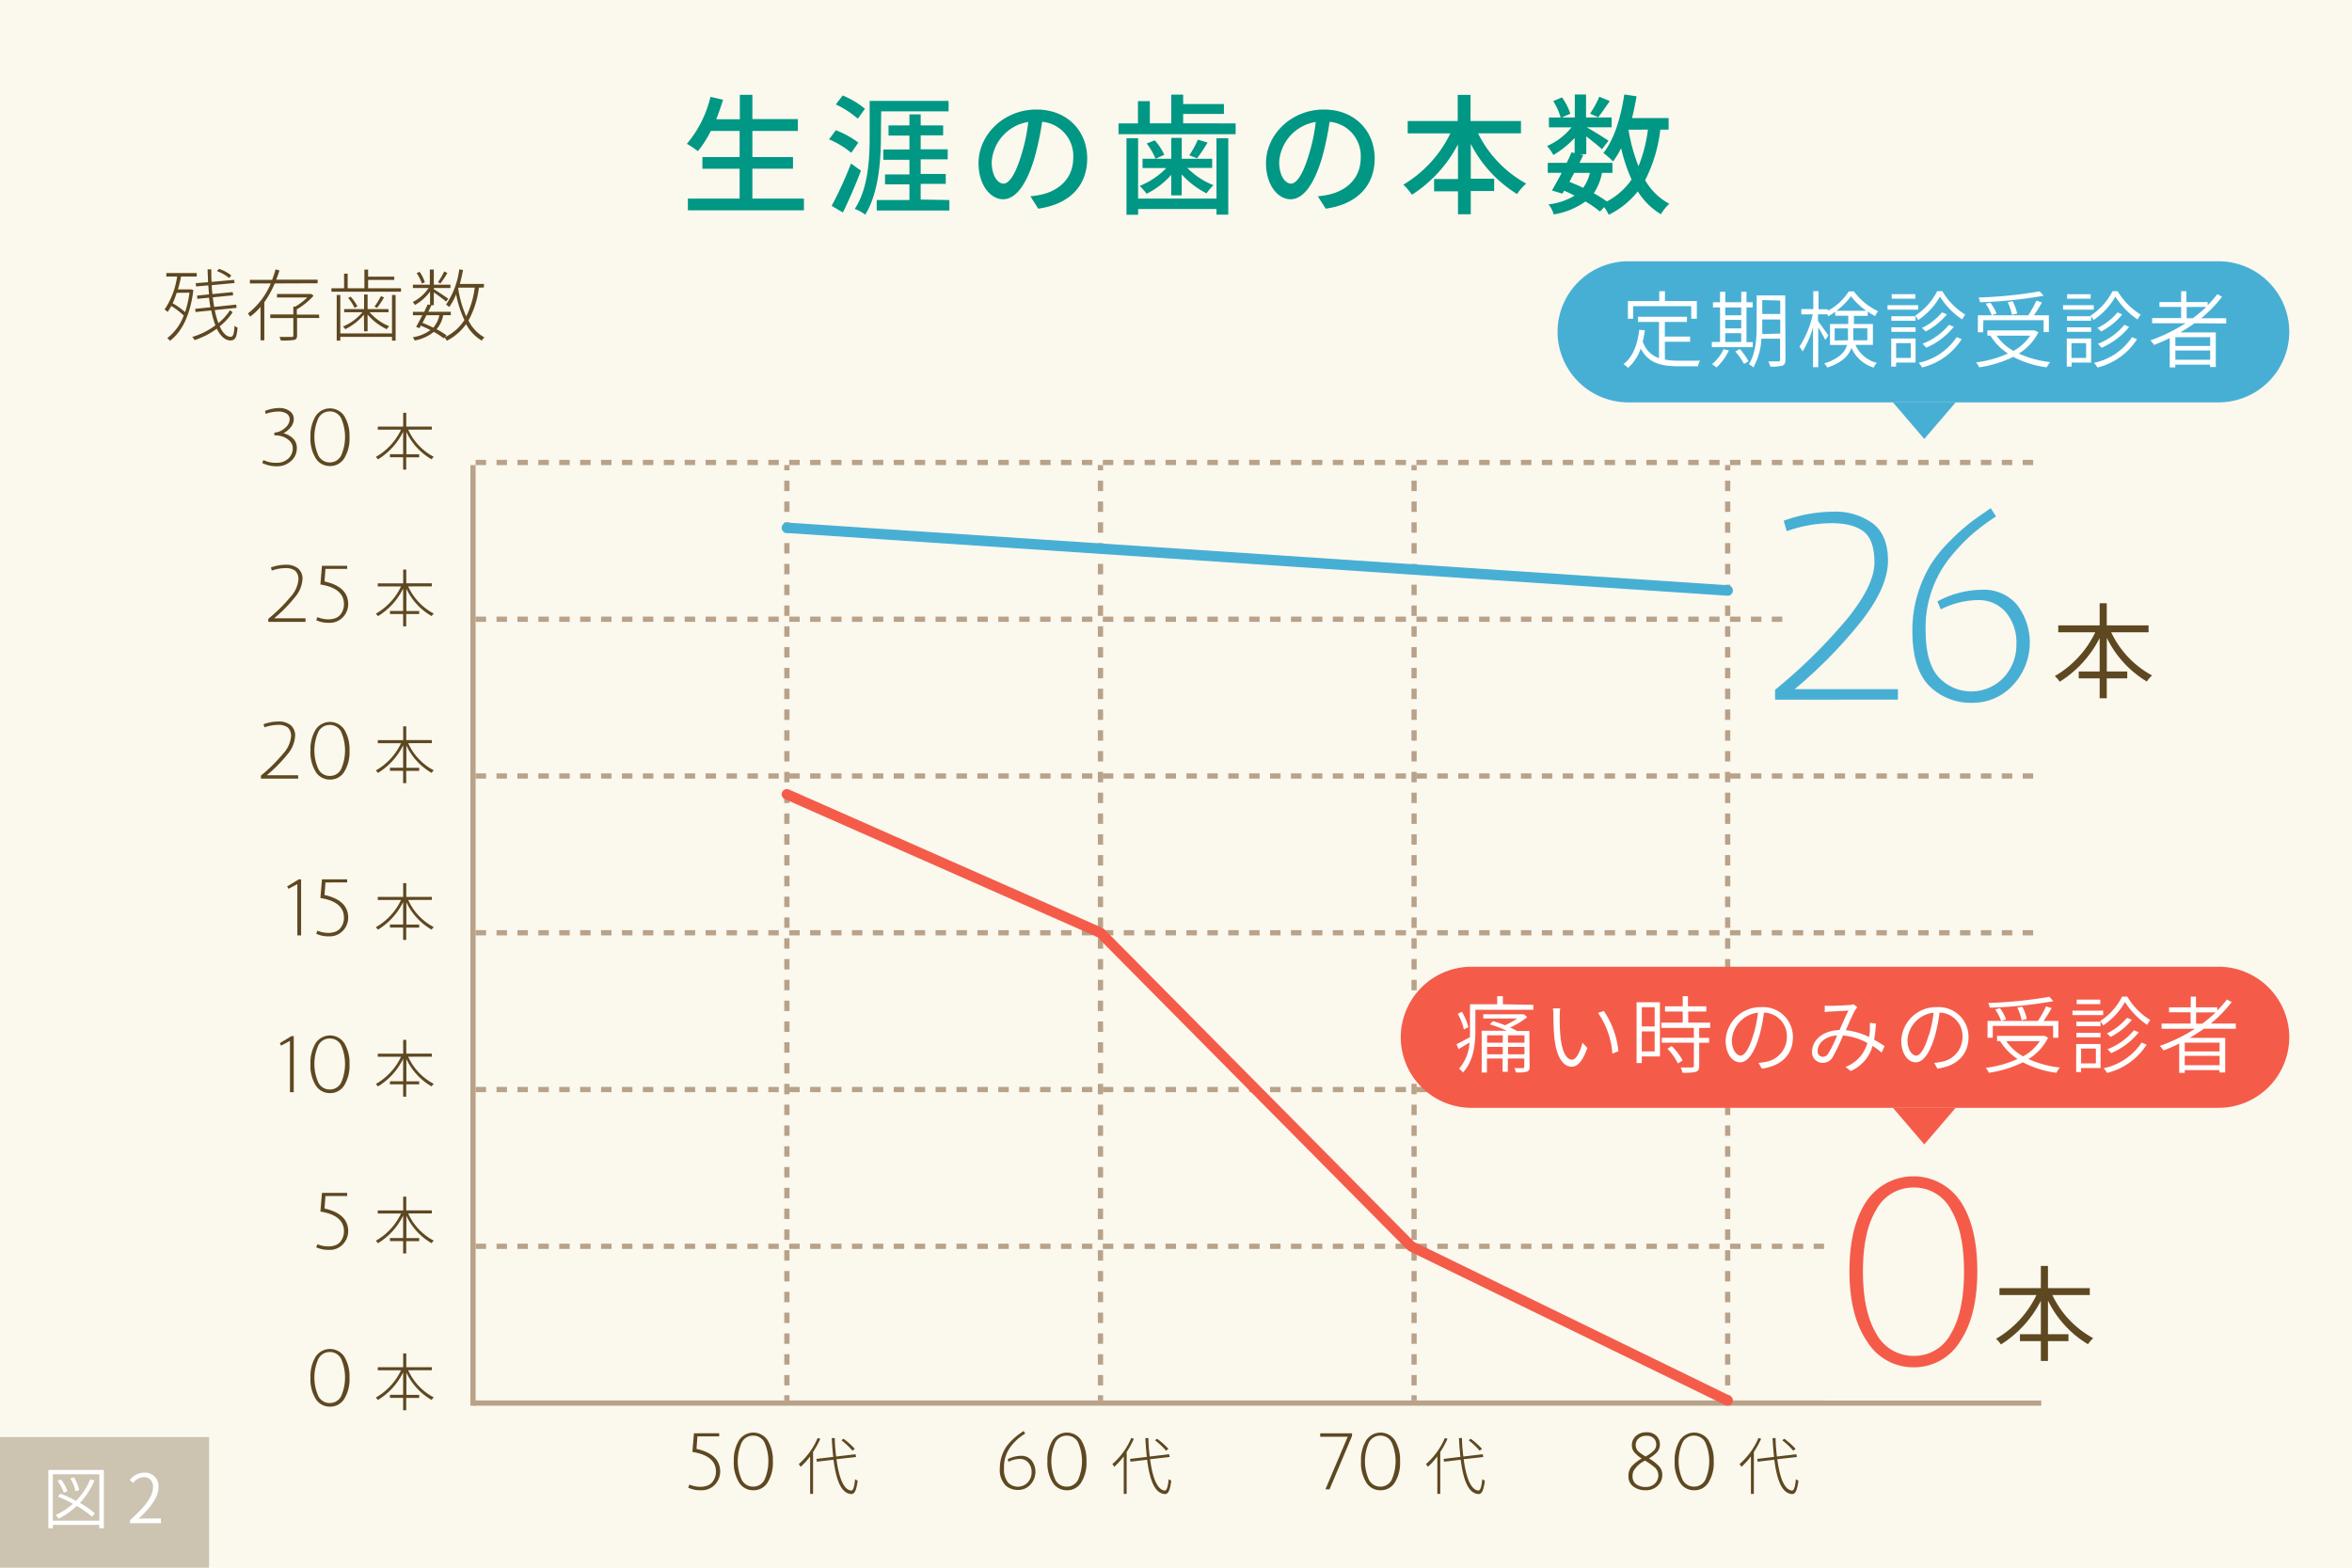 <svg xmlns="http://www.w3.org/2000/svg" viewBox="0 0 450 300"><defs><style>.cls-1{fill:#fbf8ee;}.cls-2{fill:#009784;}.cls-16,.cls-3{fill:#5e4821;}.cls-14,.cls-4{fill:#48afd4;}.cls-5{fill:#fff;}.cls-6{opacity:0.5;}.cls-10,.cls-11,.cls-12,.cls-7,.cls-9{fill:none;}.cls-10,.cls-7,.cls-9{stroke:#754c24;stroke-miterlimit:10;}.cls-7{stroke-dasharray:2;}.cls-8{fill:#754c24;}.cls-10{stroke-dasharray:1.99 1.99;}.cls-11{stroke:#48afd4;}.cls-11,.cls-12{stroke-linecap:round;stroke-linejoin:round;stroke-width:2px;}.cls-12{stroke:#f45c49;}.cls-12,.cls-14,.cls-15{fill-rule:evenodd;}.cls-13,.cls-15{fill:#f45c49;}.cls-16{opacity:0.3;}</style></defs><title>img3</title><g id="レイヤー_2" data-name="レイヤー 2"><g id="contents"><rect class="cls-1" width="450" height="300"/><path class="cls-2" d="M153.81,38v2.25h-22.2V38h9.9V32.29h-7.12V30.06h7.12v-5H136a21.62,21.62,0,0,1-2.47,3.87,14.9,14.9,0,0,0-2.12-1.4,21.57,21.57,0,0,0,4.52-9l2.4.55c-.37,1.27-.83,2.55-1.3,3.75h4.52V18.14h2.4v4.65h8.7v2.27h-8.7v5h7.77v2.22h-7.77V38Z"/><path class="cls-2" d="M162.87,29.24a16.88,16.88,0,0,0-4.25-2.57l1.3-1.75a17.42,17.42,0,0,1,4.3,2.37Zm1.85,3.42c-1,2.67-2.3,5.65-3.45,8l-2.15-1.27a70.59,70.59,0,0,0,3.7-8.1Zm-.6-9.95a18,18,0,0,0-4.2-2.72l1.3-1.72a16.27,16.27,0,0,1,4.27,2.55Zm4.42,3.42c0,4.32-.37,10.72-3,14.95a7.34,7.34,0,0,0-2-1.1c2.63-4,2.85-9.77,2.85-13.85V19.31h15.1v2h-12.9Zm13.1,12.15v2h-13.9v-2H174v-3h-4.67v-1.9H174v-2.8h-5V28.61h5V25.94h-4V24h4V21.89h2.15V24h4.3v1.9h-4.3v2.67h5.17v1.92h-5.17v2.8h4.8v1.9h-4.8v3Z"/><path class="cls-2" d="M197.14,37.56a14,14,0,0,0,2.2-.35c3.17-.72,6-3,6-7a6.55,6.55,0,0,0-5.95-6.9,56.63,56.63,0,0,1-1.47,6.95c-1.5,5-3.55,7.87-6,7.87s-4.7-2.77-4.7-6.9c0-5.5,4.87-10.27,11.07-10.27,5.95,0,9.72,4.15,9.72,9.35s-3.32,8.77-9.37,9.62Zm-1.75-7.85a34.29,34.29,0,0,0,1.35-6.37,8.3,8.3,0,0,0-7,7.65c0,2.85,1.28,4.15,2.27,4.15S194.24,33.54,195.39,29.71Z"/><path class="cls-2" d="M236.41,23.61v2.07H214V23.61h3.72V19.36H220v4.25h4.1v-5.5h2.27v1.8h7.8v1.9h-7.8v1.8Zm-3.67,2.85H235V41.08h-2.25V40h-15v1.1h-2.22V26.46h2.22V38h15Zm-8.65,7a15.33,15.33,0,0,1-4.72,3.62,9.67,9.67,0,0,0-1.32-1.5,14.92,14.92,0,0,0,5.1-3.42h-4.55V30.39h5.5v-4h2v4h5.82v1.75h-4.75a14.51,14.51,0,0,0,5,3.3A10,10,0,0,0,230.84,37a16.58,16.58,0,0,1-4.75-3.62v4h-2Zm-3.15-6.6a10.82,10.82,0,0,1,1.82,2.77l-1.67.75a12.88,12.88,0,0,0-1.7-2.92Zm10.1.42a29.06,29.06,0,0,1-2,3l-1.5-.55a19.57,19.57,0,0,0,1.65-3Z"/><path class="cls-2" d="M252.14,37.56a14,14,0,0,0,2.2-.35c3.17-.72,6-3,6-7a6.55,6.55,0,0,0-5.95-6.9,56.63,56.63,0,0,1-1.47,6.95c-1.5,5-3.55,7.87-6,7.87s-4.7-2.77-4.7-6.9c0-5.5,4.87-10.27,11.07-10.27,5.95,0,9.72,4.15,9.72,9.35s-3.32,8.77-9.37,9.62Zm-1.75-7.85a34.29,34.29,0,0,0,1.35-6.37,8.3,8.3,0,0,0-7,7.65c0,2.85,1.28,4.15,2.27,4.15S249.24,33.54,250.39,29.71Z"/><path class="cls-2" d="M282.79,25.51A22.2,22.2,0,0,0,292,35.13a10.51,10.51,0,0,0-1.75,2,24.27,24.27,0,0,1-8.85-9.6v6.67h4.47v2.35h-4.47V41h-2.45V36.61h-4.57V34.26h4.57V27.61a25.38,25.38,0,0,1-8.8,9.65,13.43,13.43,0,0,0-1.65-1.92,23.22,23.22,0,0,0,9-9.82h-8.17V23.16h9.57v-5h2.45v5H291v2.35Z"/><path class="cls-2" d="M317.66,24.81a28.28,28.28,0,0,1-2.9,9.67A11.72,11.72,0,0,0,319.39,39a8.49,8.49,0,0,0-1.62,2,13.44,13.44,0,0,1-4.42-4.37,16.24,16.24,0,0,1-5.55,4.47,11.32,11.32,0,0,0-.87-1.47l-.83.85a18.18,18.18,0,0,0-2.77-1.92,14.28,14.28,0,0,1-6.07,2.47,4.88,4.88,0,0,0-1-1.92,12.2,12.2,0,0,0,5-1.67c-.65-.33-1.3-.65-2-.95l-.33.57-2-.62c.55-.92,1.2-2.12,1.87-3.37h-2.67V31.16h3.62c.35-.68.65-1.35.92-2l.6.13v-2.9a17.74,17.74,0,0,1-4.07,3.27A9.2,9.2,0,0,0,296,27.94a12.39,12.39,0,0,0,4.67-3.57h-4.32V22.49h2.25a12.37,12.37,0,0,0-1.42-3.15l1.67-.7a11.24,11.24,0,0,1,1.6,3.12l-1.65.72h2.5v-4.4h2.15v4.4h4.9v1.88h-4.77c1.13.63,3.55,2.12,4.17,2.57l-1.25,1.63c-.6-.58-1.92-1.62-3-2.47v3.42h-1.25l.67.15-.72,1.5h6.3v1.92h-2a10.22,10.22,0,0,1-1.57,3.9,26.5,26.5,0,0,1,2.52,1.57,13.29,13.29,0,0,0,4.72-4.2,30.23,30.23,0,0,1-2-6,16.89,16.89,0,0,1-1.55,2.55,13.23,13.23,0,0,0-1.85-1.62c2.07-2.6,3.35-6.8,4-11.2l2.35.35c-.25,1.42-.53,2.82-.87,4.17h7v2.2Zm-16.47,8.27c-.33.58-.62,1.17-.92,1.72.88.35,1.77.72,2.62,1.15a7.8,7.8,0,0,0,1.3-2.87ZM308,19.34c-.8,1.12-1.6,2.32-2.22,3.1l-1.55-.7A20.26,20.26,0,0,0,306,18.51Zm3.57,5.47a33.75,33.75,0,0,0,1.92,7,27.89,27.89,0,0,0,1.8-7Z"/><path class="cls-3" d="M37,55.5c-.6,4.91-2.26,8.05-4.48,9.72A2.5,2.5,0,0,0,32,64.7a9.62,9.62,0,0,0,3.15-4.32,13.61,13.61,0,0,0-2.38-1.82,10.27,10.27,0,0,1-.71,1.14,4.61,4.61,0,0,0-.57-.48,15,15,0,0,0,2.4-6.3H31.82v-.67h5.82v.67h-3a23.47,23.47,0,0,1-.6,2.46h2.45l.12,0Zm-3.2.54a16.41,16.41,0,0,1-.76,2,14.06,14.06,0,0,1,2.37,1.68A19.37,19.37,0,0,0,36.25,56Zm10.71,3.71a11.82,11.82,0,0,1-2.47,2.7c.57,1.26,1.29,2,2.1,2,.46,0,.63-.5.74-2.12a1.64,1.64,0,0,0,.57.36c-.15,1.86-.43,2.46-1.38,2.46s-1.93-.84-2.59-2.25a14.9,14.9,0,0,1-4.26,2.19,1.9,1.9,0,0,0-.45-.61,13.9,13.9,0,0,0,4.44-2.22,18.22,18.22,0,0,1-.79-2.85l-3,.3-.08-.61,2.92-.3c-.1-.58-.2-1.2-.27-1.83l-2.22.22-.07-.62L40,56.33c-.06-.55-.1-1.14-.15-1.72l-2.34.21-.06-.63L39.8,54c0-.8-.06-1.62-.08-2.46h.71c0,.82,0,1.62.06,2.4l4.31-.39.07.61-4.35.41q0,.88.13,1.71l3.88-.39.08.62-3.9.39c.08.64.17,1.26.27,1.83l4.21-.44.08.62-4.18.43a16.26,16.26,0,0,0,.69,2.49A10.29,10.29,0,0,0,44,59.37Zm-.66-6.54a8.06,8.06,0,0,0-2.34-1.33l.39-.43a7.57,7.57,0,0,1,2.35,1.26Z"/><path class="cls-3" d="M52.57,54.24a19.29,19.29,0,0,1-2,3.6v7.29h-.72V58.74a12.32,12.32,0,0,1-2,1.86,4,4,0,0,0-.42-.61,14.22,14.22,0,0,0,4.38-5.75h-4v-.69h4.25a20,20,0,0,0,.66-2l.75.2c-.18.58-.39,1.18-.62,1.77h7.92v.69Zm8.52,6.61H56.84V64.2c0,.49-.12.73-.56.85a14,14,0,0,1-2.55.11,2.75,2.75,0,0,0-.27-.68c1.16,0,2,0,2.33,0s.33-.09.33-.28V60.86H51.71v-.69h4.41V58.68h.38a12,12,0,0,0,2.28-1.75H53v-.67h6.39l.15,0,.46.33a13.21,13.21,0,0,1-3.21,2.61v1h4.24Z"/><path class="cls-3" d="M76.72,55.16v.66H63.41v-.66h2.42V52.37h.69v2.79h3.2V51.59h.71v1.35h5v.63h-5v1.59ZM75,56.45h.69v8.74H75v-.73H65.11v.73h-.69V56.45h.69V63.8H75Zm-5.37,3.76A10.93,10.93,0,0,1,66.05,63a1.81,1.81,0,0,0-.45-.51,9.81,9.81,0,0,0,3.75-2.74h-3.5v-.6h3.81v-2.8h.67v2.8h4v.6H70.72a9.82,9.82,0,0,0,3.75,2.68A2.39,2.39,0,0,0,74,63a11,11,0,0,1-3.67-2.8v3.19h-.67Zm-2.54-3.43a8.16,8.16,0,0,1,1.29,1.84l-.55.29A9.55,9.55,0,0,0,66.62,57Zm6.39.13a17.12,17.12,0,0,1-1.33,2l-.5-.24a13.74,13.74,0,0,0,1.23-2Z"/><path class="cls-3" d="M91.63,55.05a17.63,17.63,0,0,1-2,6.29,7.65,7.65,0,0,0,3.06,3.24,2.51,2.51,0,0,0-.52.6,8.14,8.14,0,0,1-3-3.15,10.1,10.1,0,0,1-3.69,3.18,2.75,2.75,0,0,0-.43-.62l-.15.15A15.85,15.85,0,0,0,83,63.51a8.13,8.13,0,0,1-3.67,1.65,1.73,1.73,0,0,0-.36-.62,7.47,7.47,0,0,0,3.38-1.38c-.58-.3-1.21-.58-1.84-.84-.09.17-.18.33-.27.48l-.63-.25c.35-.6.78-1.41,1.19-2.23H79v-.65h2.17c.24-.5.46-1,.66-1.42l.45.1V55.8a9.35,9.35,0,0,1-2.89,2.57,2.63,2.63,0,0,0-.42-.58A7.77,7.77,0,0,0,82,55.11H79v-.63h3.24V51.57H83v2.91h3.19v.63H83v.22c.63.39,2.35,1.53,2.77,1.83l-.42.55c-.42-.37-1.59-1.23-2.35-1.77v2.46h-.45c-.18.39-.39.83-.6,1.26h4.3v.65H84.79A5.5,5.5,0,0,1,83.53,63a14.61,14.61,0,0,1,1.91,1.18l-.31.34a9,9,0,0,0,3.72-3.27,21,21,0,0,1-1.58-4.92,11.2,11.2,0,0,1-1.32,2.42,7.29,7.29,0,0,0-.61-.46,15.57,15.57,0,0,0,2.53-6.75l.72.12c-.17.93-.37,1.83-.62,2.68h4.62v.67Zm-10.92-.79a7.87,7.87,0,0,0-1-2l.57-.24a6.81,6.81,0,0,1,1,2Zm.88,6.06c-.25.51-.51,1-.75,1.47.69.27,1.4.58,2.05.92a5.24,5.24,0,0,0,1.17-2.38Zm4-8.07a17.64,17.64,0,0,1-1.33,2L83.8,54A15,15,0,0,0,85,51.93Zm2.07,2.92a21.34,21.34,0,0,0,1.54,5.38,17.53,17.53,0,0,0,1.63-5.5H87.76Z"/><path class="cls-4" d="M438,63.5A13.54,13.54,0,0,1,424.5,77h-113A13.54,13.54,0,0,1,298,63.5h0A13.54,13.54,0,0,1,311.5,50h113A13.54,13.54,0,0,1,438,63.5Z"/><path class="cls-5" d="M318.54,68.81a14.62,14.62,0,0,0,2.74.21c.54,0,3.31,0,4,0a3.25,3.25,0,0,0-.42,1.07h-3.67c-3.38,0-5.81-.58-7.27-3.39a8.8,8.8,0,0,1-2.43,3.7,6.74,6.74,0,0,0-.86-.72c1.78-1.39,2.66-3.68,3-6.58l1.07.11a17,17,0,0,1-.4,2.13,5,5,0,0,0,3.11,3.2V61.61H313.4v-1h9.36v1h-4.23v2.79h4.83v1h-4.83ZM312.46,61h-1V57.61h6V55.73h1.09v1.87h6.1V61h-1.07V58.6H312.46Z"/><path class="cls-5" d="M335.34,66.43h-7.83v-1h1.58V58.84h-1.36v-1h1.36v-2h1v2h3.06v-2h1v2h1.18v1h-1.18v6.63h1.22Zm-4.56.64a10.59,10.59,0,0,1-2.37,3.25,6,6,0,0,0-.86-.62,8.22,8.22,0,0,0,2.22-2.88Zm-.7-8.23v1.5h3.06v-1.5Zm0,4h3.06V61.21h-3.06Zm0,2.59h3.06V63.75h-3.06Zm2.79,1.36a12.11,12.11,0,0,1,1.67,2.35l-.86.51A13,13,0,0,0,332,67.26Zm8.74,2c0,.67-.16,1-.58,1.17a7.47,7.47,0,0,1-2.35.19,4.39,4.39,0,0,0-.34-1c.88,0,1.68,0,1.92,0s.32-.08.32-.34v-4H337a12.53,12.53,0,0,1-1.54,5.51,3.25,3.25,0,0,0-.85-.62c1.36-2.13,1.49-5.17,1.49-7.46V56.53h5.46Zm-1-4.95V61.14h-3.44v1.17c0,.5,0,1.06,0,1.62Zm-3.44-6.42v2.67h3.44V57.51Z"/><path class="cls-5" d="M355,66a6.08,6.08,0,0,0,4.1,3.44,2.71,2.71,0,0,0-.62.91,6.84,6.84,0,0,1-4.24-3.76c-.54,1.46-1.81,2.82-4.63,3.75a2.81,2.81,0,0,0-.59-.78c2.85-.93,4-2.19,4.37-3.55h-3.26V62h3.49V60.42h-2.5v-.74a11.72,11.72,0,0,1-1.34.83,2.69,2.69,0,0,0-.19-.37h-1.76v1.3c.45.58,1.68,2.34,2,2.75l-.61.85a25.8,25.8,0,0,0-1.34-2.38v7.6h-1V62.62a18.11,18.11,0,0,1-2,4.64,7,7,0,0,0-.59-.93,18.45,18.45,0,0,0,2.54-6.18h-2.19v-1h2.29V55.72h1v3.46h1.78v.29a10.58,10.58,0,0,0,4-3.7h1a12.13,12.13,0,0,0,4.61,3.78,6.81,6.81,0,0,0-.56.93,10.94,10.94,0,0,1-1.41-.86v.82h-2.64V62h3.63v4Zm-1.44-.88a8.63,8.63,0,0,0,0-.9V62.84h-2.54v2.31Zm3.5-5.65a13.24,13.24,0,0,1-2.93-2.79,12.32,12.32,0,0,1-2.77,2.79Zm-2.48,3.34v1.44c0,.29,0,.58,0,.87h2.69V62.84Z"/><path class="cls-5" d="M367,59.26h-5.87v-.86H367Zm-.5,10.12h-3.73v.77h-.93V64.78h4.66Zm0-8h-4.63v-.86h4.63Zm-4.63,1.26h4.63v.86h-4.63Zm4.58-5.49h-4.51v-.86h4.51Zm-3.67,8.51v2.83h2.8V65.67Zm8.84-9.94A13,13,0,0,0,376,60.2a9.09,9.09,0,0,0-.59.93,14.69,14.69,0,0,1-4.24-4.37A13.33,13.33,0,0,1,367,61.24a6,6,0,0,0-.56-.85,11.87,11.87,0,0,0,4.18-4.66Zm3.7,9.19a12.54,12.54,0,0,1-7.57,5.41,6.3,6.3,0,0,0-.66-.9,11.55,11.55,0,0,0,7.27-4.91Zm-2.83-4.75a12.65,12.65,0,0,1-4.07,3.27,4.77,4.77,0,0,0-.72-.66,11.44,11.44,0,0,0,3.86-3Zm1.33,2.38a13.74,13.74,0,0,1-5.3,4,5.14,5.14,0,0,0-.7-.75,12.37,12.37,0,0,0,5.07-3.63Z"/><path class="cls-5" d="M390,63.59a10,10,0,0,1-3.75,4.07,19.64,19.64,0,0,0,6,1.63,5.65,5.65,0,0,0-.66,1,18.7,18.7,0,0,1-6.4-2,22,22,0,0,1-6.51,2,4.31,4.31,0,0,0-.61-.94,21.12,21.12,0,0,0,6.1-1.7,11,11,0,0,1-3.35-3.42l.08,0h-.66v-1h8.84l.21,0Zm-10.58,0h-1V60.33h9.65a21.88,21.88,0,0,0,1.55-2.79l1.06.34a26.65,26.65,0,0,1-1.54,2.45H392v3.22h-1V61.27H379.47Zm11.59-7a83.75,83.75,0,0,1-12.18,1.25,3.68,3.68,0,0,0-.26-.91,82.56,82.56,0,0,0,11.68-1.18Zm-10.21,1.33A9.27,9.27,0,0,1,382,60l-.94.32a10.41,10.41,0,0,0-1.14-2.21Zm1.2,6.32a9.67,9.67,0,0,0,3.23,2.91,9,9,0,0,0,3.19-2.91Zm2.94-4a9.88,9.88,0,0,0-.82-2.4l.94-.21a9.25,9.25,0,0,1,.88,2.37Z"/><path class="cls-5" d="M400.59,59.26h-5.87v-.86h5.87Zm-.5,10.12h-3.73v.77h-.93V64.78h4.66Zm0-8h-4.63v-.86h4.63Zm-4.63,1.26h4.63v.86h-4.63ZM400,57.16h-4.51v-.86H400Zm-3.67,8.51v2.83h2.8V65.67Zm8.84-9.94a13,13,0,0,0,4.39,4.47,9.09,9.09,0,0,0-.59.93,14.69,14.69,0,0,1-4.24-4.37,13.33,13.33,0,0,1-4.18,4.48,6,6,0,0,0-.56-.85,11.87,11.87,0,0,0,4.18-4.66Zm3.7,9.19a12.54,12.54,0,0,1-7.57,5.41,6.3,6.3,0,0,0-.66-.9,11.55,11.55,0,0,0,7.27-4.91Zm-2.83-4.75A12.65,12.65,0,0,1,402,63.43a4.77,4.77,0,0,0-.72-.66,11.44,11.44,0,0,0,3.86-3Zm1.33,2.38a13.74,13.74,0,0,1-5.3,4,5.14,5.14,0,0,0-.7-.75,12.37,12.37,0,0,0,5.07-3.63Z"/><path class="cls-5" d="M419.87,61.86c-.88.63-1.79,1.2-2.72,1.75h6.79v6.63h-1.09v-.46h-6.66v.53h-1.06V64.7c-1,.48-2,.93-3,1.31a8.33,8.33,0,0,0-.69-.88,32.1,32.1,0,0,0,6.71-3.27h-6.39v-1h5.55V58.74h-4.15V57.8h4.15V55.73h1V57.8h4.07v.62a23.37,23.37,0,0,0,1.86-2.13l.9.5a24.62,24.62,0,0,1-4,4.11h4.79v1Zm3,2.66h-6.66V66.2h6.66Zm0,4.32V67.07h-6.66v1.78Zm-3.33-7.94a24.06,24.06,0,0,0,2.56-2.16h-3.73V60.9Z"/><path class="cls-3" d="M137.6,274.27v.6h-4.16l-.18,2.4q4.53,1,4.53,4.35a3.63,3.63,0,0,1-1,2.48,3.46,3.46,0,0,1-2.74,1.08,5.28,5.28,0,0,1-2.38-.5l.24-.58a5.38,5.38,0,0,0,2,.42,3.73,3.73,0,0,0,1.54-.27,2.18,2.18,0,0,0,.91-.72,3.18,3.18,0,0,0,.62-1.9q0-3.07-4.51-3.78l.3-3.57Z"/><path class="cls-3" d="M144.09,285.18a3.13,3.13,0,0,1-2.69-1.49,7.1,7.1,0,0,1-1-4.08,7.19,7.19,0,0,1,1-4,3.29,3.29,0,0,1,5.47,0,7.25,7.25,0,0,1,1,4,7.14,7.14,0,0,1-1,4.08A3.12,3.12,0,0,1,144.09,285.18ZM141.93,276a8.72,8.72,0,0,0,0,7.21,2.42,2.42,0,0,0,2.17,1.28,2.39,2.39,0,0,0,2.15-1.28,8.87,8.87,0,0,0,0-7.21,2.39,2.39,0,0,0-2.15-1.27A2.42,2.42,0,0,0,141.93,276Z"/><path class="cls-3" d="M156.95,275.33a18.79,18.79,0,0,1-1.39,2.54v8H155v-7.17a13.38,13.38,0,0,1-1.82,2,2.37,2.37,0,0,0-.36-.52,13.77,13.77,0,0,0,3.62-5Zm3.09,3.91c.46,3.47,1.34,5.86,2.82,6,.38,0,.6-.74.74-2.18a2,2,0,0,0,.49.28c-.24,1.93-.61,2.59-1.21,2.57-2-.12-2.91-2.77-3.41-6.57l-3.18.38-.08-.54,3.21-.38c-.12-1.12-.22-2.33-.28-3.6h.58c0,1.25.13,2.44.25,3.53l3.72-.44.1.53Zm3.06-1.63a15.61,15.61,0,0,0-2.11-2l.4-.28a14.7,14.7,0,0,1,2.16,1.93Z"/><path class="cls-3" d="M63.09,269.18a3.13,3.13,0,0,1-2.69-1.49,7.1,7.1,0,0,1-1-4.08,7.19,7.19,0,0,1,1-4,3.29,3.29,0,0,1,5.47,0,7.25,7.25,0,0,1,1,4,7.14,7.14,0,0,1-1,4.08A3.12,3.12,0,0,1,63.09,269.18ZM60.93,260a8.72,8.72,0,0,0,0,7.21,2.42,2.42,0,0,0,2.17,1.28,2.39,2.39,0,0,0,2.15-1.28,8.87,8.87,0,0,0,0-7.21,2.39,2.39,0,0,0-2.15-1.27A2.42,2.42,0,0,0,60.93,260Z"/><path class="cls-3" d="M78.1,262.22A11,11,0,0,0,83,267.42a2,2,0,0,0-.42.48,11.9,11.9,0,0,1-4.83-5.24v4.27H80.2v.58H77.72v2.36h-.59V267.5H74.61v-.58h2.52v-4.29a12.79,12.79,0,0,1-4.82,5.28,3,3,0,0,0-.41-.47,11.78,11.78,0,0,0,4.83-5.22H72.28v-.58h4.86V259h.59v2.63h4.89v.58Z"/><path class="cls-3" d="M66.42,228.27v.6H62.27l-.18,2.4q4.53,1,4.53,4.35a3.63,3.63,0,0,1-1,2.48,3.46,3.46,0,0,1-2.74,1.08,5.28,5.28,0,0,1-2.38-.5l.24-.58a5.38,5.38,0,0,0,2,.42,3.73,3.73,0,0,0,1.54-.27,2.18,2.18,0,0,0,.91-.72,3.18,3.18,0,0,0,.62-1.9q0-3.07-4.51-3.78l.3-3.57Z"/><path class="cls-3" d="M78.1,232.22A11,11,0,0,0,83,237.42a2,2,0,0,0-.42.48,11.9,11.9,0,0,1-4.83-5.24v4.27H80.2v.58H77.72v2.36h-.59V237.5H74.61v-.58h2.52v-4.29a12.79,12.79,0,0,1-4.82,5.28,3,3,0,0,0-.41-.47,11.78,11.78,0,0,0,4.83-5.22H72.28v-.58h4.86V229h.59v2.63h4.89v.58Z"/><path class="cls-3" d="M56.2,198.27V209h-.72v-9.81l-1.7.9-.25-.46,2.22-1.35Z"/><path class="cls-3" d="M63.09,209.18a3.13,3.13,0,0,1-2.69-1.49,7.1,7.1,0,0,1-1-4.08,7.19,7.19,0,0,1,1-4,3.29,3.29,0,0,1,5.47,0,7.25,7.25,0,0,1,1,4,7.14,7.14,0,0,1-1,4.08A3.12,3.12,0,0,1,63.09,209.18ZM60.93,200a8.72,8.72,0,0,0,0,7.21,2.42,2.42,0,0,0,2.17,1.28,2.39,2.39,0,0,0,2.15-1.28,8.87,8.87,0,0,0,0-7.21,2.39,2.39,0,0,0-2.15-1.27A2.42,2.42,0,0,0,60.93,200Z"/><path class="cls-3" d="M78.1,202.22A11,11,0,0,0,83,207.42a2,2,0,0,0-.42.48,11.9,11.9,0,0,1-4.83-5.24v4.27H80.2v.58H77.72v2.36h-.59V207.5H74.61v-.58h2.52v-4.29a12.79,12.79,0,0,1-4.82,5.28,3,3,0,0,0-.41-.47,11.78,11.78,0,0,0,4.83-5.22H72.28v-.58h4.86V199h.59v2.63h4.89v.58Z"/><path class="cls-3" d="M57.61,168.27V179h-.72v-9.81l-1.7.9-.25-.46,2.22-1.35Z"/><path class="cls-3" d="M66.42,168.27v.6H62.27l-.18,2.4q4.53,1,4.53,4.35a3.63,3.63,0,0,1-1,2.48,3.46,3.46,0,0,1-2.74,1.08,5.28,5.28,0,0,1-2.38-.5l.24-.58a5.38,5.38,0,0,0,2,.42,3.73,3.73,0,0,0,1.54-.27,2.18,2.18,0,0,0,.91-.72,3.18,3.18,0,0,0,.62-1.9q0-3.07-4.51-3.78l.3-3.57Z"/><path class="cls-3" d="M78.1,172.22A11,11,0,0,0,83,177.42a2,2,0,0,0-.42.48,11.9,11.9,0,0,1-4.83-5.24v4.27H80.2v.58H77.72v2.36h-.59V177.5H74.61v-.58h2.52v-4.29a12.79,12.79,0,0,1-4.82,5.28,3,3,0,0,0-.41-.47,11.78,11.78,0,0,0,4.83-5.22H72.28v-.58h4.86V169h.59v2.63h4.89v.58Z"/><path class="cls-3" d="M49.92,149v-.58a30.63,30.63,0,0,0,4.2-4.14A5.69,5.69,0,0,0,55.68,141a2.17,2.17,0,0,0-.62-1.79,3,3,0,0,0-1.88-.49,7.74,7.74,0,0,0-2.58.47l-.18-.6a8.51,8.51,0,0,1,2.87-.52,3.67,3.67,0,0,1,2.29.67,2.55,2.55,0,0,1,.88,2.17A5.9,5.9,0,0,1,55,144.35a27.24,27.24,0,0,1-3.95,4h6V149Z"/><path class="cls-3" d="M63.09,149.18a3.13,3.13,0,0,1-2.69-1.49,7.1,7.1,0,0,1-1-4.08,7.19,7.19,0,0,1,1-4,3.29,3.29,0,0,1,5.47,0,7.25,7.25,0,0,1,1,4,7.14,7.14,0,0,1-1,4.08A3.12,3.12,0,0,1,63.09,149.18ZM60.93,140a8.72,8.72,0,0,0,0,7.21,2.42,2.42,0,0,0,2.17,1.28,2.39,2.39,0,0,0,2.15-1.28,8.87,8.87,0,0,0,0-7.21,2.39,2.39,0,0,0-2.15-1.27A2.42,2.42,0,0,0,60.93,140Z"/><path class="cls-3" d="M78.1,142.22A11,11,0,0,0,83,147.42a2,2,0,0,0-.42.48,11.9,11.9,0,0,1-4.83-5.24v4.27H80.2v.58H77.72v2.36h-.59V147.5H74.61v-.58h2.52v-4.29a12.79,12.79,0,0,1-4.82,5.28,3,3,0,0,0-.41-.47,11.78,11.78,0,0,0,4.83-5.22H72.28v-.58h4.86V139h.59v2.63h4.89v.58Z"/><path class="cls-3" d="M51.33,119v-.58a30.63,30.63,0,0,0,4.2-4.14A5.69,5.69,0,0,0,57.09,111a2.17,2.17,0,0,0-.62-1.79,3,3,0,0,0-1.88-.49,7.74,7.74,0,0,0-2.58.47l-.18-.6a8.51,8.51,0,0,1,2.87-.52,3.67,3.67,0,0,1,2.29.67,2.55,2.55,0,0,1,.88,2.17,5.9,5.9,0,0,1-1.47,3.41,27.24,27.24,0,0,1-3.95,4h6V119Z"/><path class="cls-3" d="M66.42,108.27v.6H62.27l-.18,2.4q4.53,1,4.53,4.35a3.63,3.63,0,0,1-1,2.48,3.46,3.46,0,0,1-2.74,1.08,5.28,5.28,0,0,1-2.38-.5l.24-.58a5.38,5.38,0,0,0,2,.42,3.73,3.73,0,0,0,1.54-.27,2.18,2.18,0,0,0,.91-.72,3.18,3.18,0,0,0,.62-1.9q0-3.07-4.51-3.78l.3-3.57Z"/><path class="cls-3" d="M78.1,112.22A11,11,0,0,0,83,117.42a2,2,0,0,0-.42.48,11.9,11.9,0,0,1-4.83-5.24v4.27H80.2v.58H77.72v2.36h-.59V117.5H74.61v-.58h2.52v-4.29a12.79,12.79,0,0,1-4.82,5.28,3,3,0,0,0-.41-.47,11.78,11.78,0,0,0,4.83-5.22H72.28v-.58h4.86V109h.59v2.63h4.89v.58Z"/><path class="cls-3" d="M50.71,78.63a7.75,7.75,0,0,1,2.72-.55,3.27,3.27,0,0,1,2,.59,1.79,1.79,0,0,1,.78,1.48,2.5,2.5,0,0,1-.58,1.6,4.48,4.48,0,0,1-1.39,1.16,4,4,0,0,1,1.83,1,2.47,2.47,0,0,1,.72,1.84,3.18,3.18,0,0,1-1.11,2.48,3.89,3.89,0,0,1-2.69,1,6.26,6.26,0,0,1-2.83-.63l.24-.56a5.32,5.32,0,0,0,2.46.52,3.25,3.25,0,0,0,2.29-.79,2.62,2.62,0,0,0,.86-2,1.89,1.89,0,0,0-.58-1.38,3.42,3.42,0,0,0-1.35-.84,4.73,4.73,0,0,0-1.5-.25h-.09v-.51a3.33,3.33,0,0,0,2-.86,2.26,2.26,0,0,0,.93-1.69,1.27,1.27,0,0,0-.56-1.07,2.79,2.79,0,0,0-1.66-.41,7.28,7.28,0,0,0-2.38.45Z"/><path class="cls-3" d="M63.09,89.18a3.13,3.13,0,0,1-2.69-1.49,7.1,7.1,0,0,1-1-4.08,7.19,7.19,0,0,1,1-4,3.29,3.29,0,0,1,5.47,0,7.25,7.25,0,0,1,1,4,7.14,7.14,0,0,1-1,4.08A3.12,3.12,0,0,1,63.09,89.18ZM60.93,80a8.72,8.72,0,0,0,0,7.21,2.42,2.42,0,0,0,2.17,1.28,2.39,2.39,0,0,0,2.15-1.28,8.87,8.87,0,0,0,0-7.21,2.39,2.39,0,0,0-2.15-1.27A2.42,2.42,0,0,0,60.93,80Z"/><path class="cls-3" d="M78.1,82.22A11,11,0,0,0,83,87.42a2,2,0,0,0-.42.48,11.9,11.9,0,0,1-4.83-5.24v4.27H80.2v.58H77.72v2.36h-.59V87.5H74.61v-.58h2.52V82.63a12.79,12.79,0,0,1-4.82,5.28,3,3,0,0,0-.41-.47,11.78,11.78,0,0,0,4.83-5.22H72.28v-.58h4.86V79h.59v2.63h4.89v.58Z"/><path class="cls-3" d="M192.1,281a3.93,3.93,0,0,0,.75,2.68,2.58,2.58,0,0,0,3.78,0,2.78,2.78,0,0,0,.74-1.94,2.71,2.71,0,0,0-.62-1.84,2.06,2.06,0,0,0-1.64-.71,4.88,4.88,0,0,0-2.14.54l-.19-.47a5.53,5.53,0,0,1,2.59-.67,2.51,2.51,0,0,1,2,.88,3.61,3.61,0,0,1-.24,4.65,3.15,3.15,0,0,1-2.37,1,3.4,3.4,0,0,1-2.37-.87,4.24,4.24,0,0,1-1.09-3.3,7.1,7.1,0,0,1,.31-2.12,7.36,7.36,0,0,1,.75-1.71,7.82,7.82,0,0,1,1.12-1.38,12.28,12.28,0,0,1,1.18-1.06q.5-.38,1.18-.83l.31.48a13.14,13.14,0,0,0-1.38,1,10.9,10.9,0,0,0-1.27,1.34A6.47,6.47,0,0,0,192.1,281Z"/><path class="cls-3" d="M204.09,285.18a3.13,3.13,0,0,1-2.69-1.49,7.1,7.1,0,0,1-1-4.08,7.19,7.19,0,0,1,1-4,3.29,3.29,0,0,1,5.47,0,7.25,7.25,0,0,1,1,4,7.14,7.14,0,0,1-1,4.08A3.12,3.12,0,0,1,204.09,285.18ZM201.93,276a8.72,8.72,0,0,0,0,7.21,2.42,2.42,0,0,0,2.17,1.28,2.39,2.39,0,0,0,2.15-1.28,8.87,8.87,0,0,0,0-7.21,2.39,2.39,0,0,0-2.15-1.27A2.42,2.42,0,0,0,201.93,276Z"/><path class="cls-3" d="M216.95,275.33a18.79,18.79,0,0,1-1.39,2.54v8H215v-7.17a13.38,13.38,0,0,1-1.82,2,2.37,2.37,0,0,0-.36-.52,13.77,13.77,0,0,0,3.62-5Zm3.09,3.91c.46,3.47,1.34,5.86,2.82,6,.38,0,.6-.74.74-2.18a2,2,0,0,0,.49.28c-.24,1.93-.61,2.59-1.21,2.57-2-.12-2.91-2.77-3.41-6.57l-3.18.38-.08-.54,3.21-.38c-.12-1.12-.22-2.33-.28-3.6h.58c0,1.25.13,2.44.25,3.53l3.72-.44.1.53Zm3.06-1.63a15.61,15.61,0,0,0-2.11-2l.4-.28a14.7,14.7,0,0,1,2.16,1.93Z"/><path class="cls-3" d="M252.59,274.94v-.66h6.09v.51L254.38,285h-.79l4.26-10.06Z"/><path class="cls-3" d="M264.09,285.18a3.13,3.13,0,0,1-2.69-1.49,7.1,7.1,0,0,1-1-4.08,7.19,7.19,0,0,1,1-4,3.29,3.29,0,0,1,5.47,0,7.25,7.25,0,0,1,1,4,7.14,7.14,0,0,1-1,4.08A3.12,3.12,0,0,1,264.09,285.18ZM261.93,276a8.72,8.72,0,0,0,0,7.21,2.42,2.42,0,0,0,2.17,1.28,2.39,2.39,0,0,0,2.15-1.28,8.87,8.87,0,0,0,0-7.21,2.39,2.39,0,0,0-2.15-1.27A2.42,2.42,0,0,0,261.93,276Z"/><path class="cls-3" d="M276.95,275.33a18.79,18.79,0,0,1-1.39,2.54v8H275v-7.17a13.38,13.38,0,0,1-1.82,2,2.37,2.37,0,0,0-.36-.52,13.77,13.77,0,0,0,3.62-5Zm3.09,3.91c.46,3.47,1.34,5.86,2.82,6,.38,0,.6-.74.74-2.18a2,2,0,0,0,.49.28c-.24,1.93-.61,2.59-1.21,2.57-2-.12-2.91-2.77-3.41-6.57l-3.18.38-.08-.54,3.21-.38c-.12-1.12-.22-2.33-.28-3.6h.58c0,1.25.13,2.44.25,3.53l3.72-.44.1.53Zm3.06-1.63a15.61,15.61,0,0,0-2.11-2l.4-.28a14.7,14.7,0,0,1,2.16,1.93Z"/><path class="cls-3" d="M313,274.79a2.9,2.9,0,0,1,2-.7,2.55,2.55,0,0,1,1.91.68,2.21,2.21,0,0,1,.67,1.6,2.18,2.18,0,0,1-.54,1.52,6.6,6.6,0,0,1-1.56,1.2,8.58,8.58,0,0,1,1.88,1.43,2.38,2.38,0,0,1,.68,1.69,2.81,2.81,0,0,1-.89,2.12,3.18,3.18,0,0,1-2.29.85,3.79,3.79,0,0,1-2.35-.71,2.29,2.29,0,0,1-.94-1.93,2.8,2.8,0,0,1,.67-2,8,8,0,0,1,1.87-1.44,5.68,5.68,0,0,1-1.39-1.15,2.1,2.1,0,0,1-.5-1.39A2.32,2.32,0,0,1,313,274.79Zm4.28,7.42a2,2,0,0,0-.87-1.54,11.55,11.55,0,0,0-1.67-1.16,5.06,5.06,0,0,0-2.21,2,2.45,2.45,0,0,0-.18.94,1.84,1.84,0,0,0,.7,1.58,2.94,2.94,0,0,0,1.81.52,2.38,2.38,0,0,0,1.76-.65A2.25,2.25,0,0,0,317.29,282.21Zm-.4-5.78a1.64,1.64,0,0,0-.47-1.19,1.9,1.9,0,0,0-1.41-.48,2.16,2.16,0,0,0-1.49.5,1.72,1.72,0,0,0-.08,2.46,7.28,7.28,0,0,0,1.42,1,7.38,7.38,0,0,0,1.51-1.07A1.64,1.64,0,0,0,316.88,276.43Z"/><path class="cls-3" d="M324.1,285.18a3.13,3.13,0,0,1-2.69-1.49,7.1,7.1,0,0,1-1-4.08,7.19,7.19,0,0,1,1-4,3.29,3.29,0,0,1,5.47,0,7.25,7.25,0,0,1,1,4,7.14,7.14,0,0,1-1,4.08A3.12,3.12,0,0,1,324.1,285.18ZM321.94,276a8.72,8.72,0,0,0,0,7.21,2.42,2.42,0,0,0,2.17,1.28,2.39,2.39,0,0,0,2.15-1.28,8.87,8.87,0,0,0,0-7.21,2.39,2.39,0,0,0-2.15-1.27A2.42,2.42,0,0,0,321.94,276Z"/><path class="cls-3" d="M336.95,275.33a18.79,18.79,0,0,1-1.39,2.54v8H335v-7.17a13.38,13.38,0,0,1-1.82,2,2.37,2.37,0,0,0-.36-.52,13.77,13.77,0,0,0,3.62-5Zm3.09,3.91c.46,3.47,1.34,5.86,2.82,6,.38,0,.6-.74.74-2.18a2,2,0,0,0,.49.28c-.24,1.93-.61,2.59-1.21,2.57-2-.12-2.91-2.77-3.41-6.57l-3.18.38-.08-.54,3.21-.38c-.12-1.12-.22-2.33-.28-3.6h.58c0,1.25.13,2.44.25,3.53l3.72-.44.1.53Zm3.06-1.63a15.61,15.61,0,0,0-2.11-2l.4-.28a14.7,14.7,0,0,1,2.16,1.93Z"/><g class="cls-6"><line class="cls-7" x1="91" y1="238.5" x2="391" y2="238.5"/><line class="cls-7" x1="91" y1="208.5" x2="391" y2="208.5"/><line class="cls-7" x1="91" y1="178.5" x2="391" y2="178.5"/><line class="cls-7" x1="91" y1="148.5" x2="391" y2="148.5"/><line class="cls-7" x1="91" y1="118.5" x2="391" y2="118.5"/><line class="cls-7" x1="91" y1="88.5" x2="391" y2="88.5"/><rect class="cls-8" x="90.55" y="268" width="300" height="1"/><rect class="cls-8" x="90" y="89" width="1" height="180"/><line class="cls-9" x1="150.55" y1="89" x2="150.55" y2="90"/><line class="cls-10" x1="150.55" y1="91.99" x2="150.55" y2="266.01"/><line class="cls-9" x1="150.55" y1="267" x2="150.55" y2="268"/><line class="cls-9" x1="210.55" y1="89" x2="210.55" y2="90"/><line class="cls-10" x1="210.55" y1="91.99" x2="210.55" y2="266.01"/><line class="cls-9" x1="210.55" y1="267" x2="210.55" y2="268"/><line class="cls-9" x1="270.55" y1="89" x2="270.55" y2="90"/><line class="cls-10" x1="270.55" y1="91.99" x2="270.55" y2="266.01"/><line class="cls-9" x1="270.55" y1="267" x2="270.55" y2="268"/><line class="cls-9" x1="330.55" y1="89" x2="330.55" y2="90"/><line class="cls-10" x1="330.55" y1="91.99" x2="330.55" y2="266.01"/><line class="cls-9" x1="330.55" y1="267" x2="330.55" y2="268"/></g><rect class="cls-1" x="341.5" y="93.5" width="52.5" height="50"/><rect class="cls-1" x="349" y="218" width="45" height="50"/><line class="cls-11" x1="150.55" y1="101" x2="330.55" y2="113"/><polyline class="cls-12" points="150.55 152 210.55 178.5 270 238.5 330.55 268"/><path class="cls-4" d="M339.62,133.9V132a101,101,0,0,0,13.86-13.66q5.15-6.39,5.15-10.69t-2.05-5.92q-2.06-1.61-6.21-1.61a25.55,25.55,0,0,0-8.51,1.53l-.59-2a28.08,28.08,0,0,1,9.48-1.73,12.11,12.11,0,0,1,7.55,2.23q2.92,2.23,2.92,7.15t-4.85,11.26a90,90,0,0,1-13,13.32h19.75v2Z"/><path class="cls-4" d="M368.43,120.73q0,6.09,2.47,8.84a8.53,8.53,0,0,0,12.47.07,9.18,9.18,0,0,0,2.42-6.39,9,9,0,0,0-2-6.06,6.8,6.8,0,0,0-5.42-2.35,16.1,16.1,0,0,0-7.05,1.78l-.64-1.53a18.26,18.26,0,0,1,8.54-2.23,8.28,8.28,0,0,1,6.71,2.9,11.9,11.9,0,0,1-.79,15.34,10.38,10.38,0,0,1-7.82,3.39,11.21,11.21,0,0,1-7.82-2.87q-3.61-3.22-3.61-10.89a23.46,23.46,0,0,1,1-7,24.32,24.32,0,0,1,2.48-5.64,25.83,25.83,0,0,1,3.69-4.55A40.39,40.39,0,0,1,377,100q1.66-1.26,3.89-2.75l1,1.58a42.94,42.94,0,0,0-4.55,3.39,35.87,35.87,0,0,0-4.21,4.43A21.34,21.34,0,0,0,368.43,120.73Z"/><path class="cls-3" d="M403.93,121a18.25,18.25,0,0,0,7.82,8.26,5.62,5.62,0,0,0-1,1.16,19.88,19.88,0,0,1-7.66-8.36v6.44H407v1.32h-3.92v3.8h-1.36v-3.8h-4v-1.32h4v-6.4a21.17,21.17,0,0,1-7.64,8.36,5.4,5.4,0,0,0-.94-1.08,19.37,19.37,0,0,0,7.74-8.38h-7.08v-1.32h7.92v-4.24h1.36v4.24h8V121Z"/><path class="cls-13" d="M366.13,261.65a10.34,10.34,0,0,1-8.89-4.92q-3.39-4.92-3.39-13.46t3.24-13.37a10.84,10.84,0,0,1,18,0q3.22,4.83,3.22,13.37T375,256.73A10.28,10.28,0,0,1,366.13,261.65ZM359,231.46q-2.58,4.21-2.57,11.88t2.57,11.9a8,8,0,0,0,7.15,4.23,7.88,7.88,0,0,0,7.1-4.23q2.52-4.23,2.52-11.9t-2.52-11.88a7.89,7.89,0,0,0-7.1-4.21A8,8,0,0,0,359,231.46Z"/><path class="cls-3" d="M392.67,247.82a18.25,18.25,0,0,0,7.82,8.26,5.62,5.62,0,0,0-1,1.16,19.88,19.88,0,0,1-7.66-8.36v6.44h3.92v1.32h-3.92v3.8h-1.36v-3.8h-4v-1.32h4v-6.4a21.17,21.17,0,0,1-7.64,8.36,5.4,5.4,0,0,0-.94-1.08,19.37,19.37,0,0,0,7.74-8.38h-7.08V246.5h7.92v-4.24h1.36v4.24h8v1.32Z"/><polygon class="cls-14" points="368.17 84 362.17 77 374.17 77 368.17 84"/><path class="cls-13" d="M438,198.5A13.54,13.54,0,0,1,424.5,212h-143A13.54,13.54,0,0,1,268,198.5h0A13.54,13.54,0,0,1,281.5,185h143A13.54,13.54,0,0,1,438,198.5Z"/><path class="cls-5" d="M293.37,192.29v.94H282.28v4c0,2.45-.3,5.81-2.38,8a3.48,3.48,0,0,0-.74-.72,8.37,8.37,0,0,0,2-5c-.72.43-1.44.86-2.11,1.25l-.38-.94c.67-.3,1.6-.82,2.58-1.34,0-.45,0-.88,0-1.3v-5h5.2v-1.55h1.09v1.55ZM280.08,197a11.34,11.34,0,0,0-1.17-3l.8-.37a11,11,0,0,1,1.23,2.93Zm12.57,7.17c0,.53-.13.77-.53.91a7.27,7.27,0,0,1-2.08.14,4.1,4.1,0,0,0-.29-.82c.75,0,1.42,0,1.62,0s.27-.06.27-.24v-1.6h-3.15v2.54h-1v-2.54h-3v2.69h-1v-8h4.79a21.46,21.46,0,0,0-3.25-1.22l.62-.62a20.32,20.32,0,0,1,2.29.79,15.31,15.31,0,0,0,2.37-1.3h-6.51v-.8h7.52l.24,0,.64.53a15.11,15.11,0,0,1-3.28,2,14.48,14.48,0,0,1,1.31.66h2.38Zm-8.13-6.05v1.41h3v-1.41Zm3,3.63v-1.41h-3v1.41Zm1-3.63v1.41h3.15v-1.41Zm3.15,3.63v-1.41h-3.15v1.41Z"/><path class="cls-5" d="M298.42,194.48a36.36,36.36,0,0,0,.13,3.81c.26,2.72,1.07,4.5,2.22,4.5.82,0,1.58-1.6,2-3.25l.93,1c-.94,2.67-1.92,3.59-3,3.59-1.44,0-2.88-1.49-3.31-5.57-.14-1.36-.18-3.28-.18-4.21a8,8,0,0,0-.1-1.38l1.39,0A13.45,13.45,0,0,0,298.42,194.48Zm11.22,6.69-1.15.45a15.62,15.62,0,0,0-2.74-7.78l1.1-.38A16.46,16.46,0,0,1,309.64,201.17Z"/><path class="cls-5" d="M317.59,202.16h-3.47v1.28h-1V191.79h4.47Zm-3.47-9.41v3.68h2.46v-3.68Zm2.46,8.45v-3.83h-2.46v3.83Zm8.52-4.48v1.89H327v.94H325.1V204c0,.62-.16.94-.62,1.1a9.67,9.67,0,0,1-2.58.18,3.69,3.69,0,0,0-.35-1c1,0,1.92,0,2.18,0s.35-.08.35-.32v-4.43h-6.13v-.94h6.13v-1.89h-6.21v-1h4.08v-2.13h-3.39v-1h3.39v-1.94h1v1.94h3.51v1H323v2.13h4.21v1Zm-5.27,3.46a11,11,0,0,1,2.1,2.75l-.9.58a12,12,0,0,0-2-2.83Z"/><path class="cls-5" d="M336.45,203.4a9.44,9.44,0,0,0,1.33-.19,4.83,4.83,0,0,0,4.1-4.77,4.49,4.49,0,0,0-4.39-4.66,30.94,30.94,0,0,1-.93,4.61c-1,3.26-2.23,4.9-3.65,4.9s-2.75-1.58-2.75-4.19a6.69,6.69,0,0,1,6.87-6.37,5.69,5.69,0,0,1,6,5.76c0,3.31-2.21,5.52-5.94,6Zm-1-5.27a24.77,24.77,0,0,0,.9-4.34,5.63,5.63,0,0,0-5,5.22c0,2.06,1,3,1.68,3S334.6,200.91,335.43,198.13Z"/><path class="cls-5" d="M360,201.43a14.19,14.19,0,0,0-1.73-1.28,7.37,7.37,0,0,1-4.18,4.8l-1-.78a6.86,6.86,0,0,0,4.19-4.58,11.84,11.84,0,0,0-4.66-1.44,36.77,36.77,0,0,1-2,4.18,2.17,2.17,0,0,1-1.92,1.06,2,2,0,0,1-2-2.11c0-2.3,2.15-4.1,5.25-4.16.58-1.3,1.18-2.71,1.71-3.73l-3.39.18c-.35,0-.78.06-1.15.11l0-1.2c.4,0,.83,0,1.17,0,.82,0,3-.11,3.63-.16a3,3,0,0,0,.72-.14l.72.58a3.38,3.38,0,0,0-.4.51c-.43.7-1.14,2.37-1.81,3.87a13.58,13.58,0,0,1,4.47,1.31q.1-.67.14-1.3c0-.4,0-.9,0-1.41l1.15.13a24,24,0,0,1-.34,3.09,20.21,20.21,0,0,1,2,1.25Zm-8.51-3.3c-2.39.18-3.73,1.58-3.73,3a1,1,0,0,0,1,1.1,1.16,1.16,0,0,0,1-.56A21.26,21.26,0,0,0,351.48,198.13Z"/><path class="cls-5" d="M370.05,203.4a9.44,9.44,0,0,0,1.33-.19,4.83,4.83,0,0,0,4.1-4.77,4.49,4.49,0,0,0-4.39-4.66,30.94,30.94,0,0,1-.93,4.61c-1,3.26-2.23,4.9-3.65,4.9s-2.75-1.58-2.75-4.19a6.69,6.69,0,0,1,6.87-6.37,5.69,5.69,0,0,1,6,5.76c0,3.31-2.21,5.52-5.94,6Zm-1-5.27a24.77,24.77,0,0,0,.9-4.34,5.63,5.63,0,0,0-5,5.22c0,2.06,1,3,1.68,3S368.2,200.91,369,198.13Z"/><path class="cls-5" d="M391.85,198.59a10,10,0,0,1-3.75,4.07,19.64,19.64,0,0,0,6,1.63,5.65,5.65,0,0,0-.66,1,18.7,18.7,0,0,1-6.4-2,22,22,0,0,1-6.51,2,4.31,4.31,0,0,0-.61-.94,21.12,21.12,0,0,0,6.1-1.7,11,11,0,0,1-3.35-3.42l.08,0h-.66v-1H391l.21,0Zm-10.58,0h-1v-3.22h9.65a21.88,21.88,0,0,0,1.55-2.79l1.06.34a26.65,26.65,0,0,1-1.54,2.45h2.83v3.22h-1v-2.27H381.27Zm11.59-7a83.72,83.72,0,0,1-12.18,1.25,3.68,3.68,0,0,0-.26-.91,82.56,82.56,0,0,0,11.68-1.18Zm-10.21,1.33a9.27,9.27,0,0,1,1.17,2.14l-.94.32a10.41,10.41,0,0,0-1.14-2.21Zm1.2,6.32a9.67,9.67,0,0,0,3.23,2.91,9,9,0,0,0,3.19-2.91Zm2.94-4a9.88,9.88,0,0,0-.82-2.4l.94-.21a9.25,9.25,0,0,1,.88,2.37Z"/><path class="cls-5" d="M402.39,194.26h-5.87v-.86h5.87Zm-.5,10.12h-3.73v.77h-.93v-5.36h4.66Zm0-8h-4.63v-.86h4.63Zm-4.63,1.26h4.63v.86h-4.63Zm4.58-5.49h-4.51v-.86h4.51Zm-3.67,8.51v2.83H401v-2.83Zm8.84-9.94a13,13,0,0,0,4.39,4.47,9.09,9.09,0,0,0-.59.93,14.69,14.69,0,0,1-4.24-4.37,13.33,13.33,0,0,1-4.18,4.48,6,6,0,0,0-.56-.85,11.87,11.87,0,0,0,4.18-4.66Zm3.7,9.19a12.54,12.54,0,0,1-7.57,5.41,6.3,6.3,0,0,0-.66-.9,11.55,11.55,0,0,0,7.27-4.91Zm-2.83-4.75a12.65,12.65,0,0,1-4.07,3.27,4.77,4.77,0,0,0-.72-.66,11.44,11.44,0,0,0,3.86-3Zm1.33,2.38a13.74,13.74,0,0,1-5.3,4,5.14,5.14,0,0,0-.7-.75,12.37,12.37,0,0,0,5.07-3.63Z"/><path class="cls-5" d="M421.67,196.86c-.88.63-1.79,1.2-2.72,1.75h6.79v6.63h-1.09v-.46H418v.53h-1.06v-5.6c-1,.48-2,.93-3,1.31a8.33,8.33,0,0,0-.69-.88,32.1,32.1,0,0,0,6.71-3.27h-6.39v-1h5.55v-2.16H415v-.94h4.15v-2.06h1v2.06h4.07v.62a23.37,23.37,0,0,0,1.86-2.13l.9.5a24.62,24.62,0,0,1-4,4.11h4.79v1Zm3,2.66H418v1.68h6.66Zm0,4.32v-1.78H418v1.78Zm-3.33-7.94a24.06,24.06,0,0,0,2.56-2.16h-3.73v2.16Z"/><polygon class="cls-15" points="368.17 219 362.17 212 374.17 212 368.17 219"/><rect class="cls-16" y="275" width="40" height="25"/><path class="cls-5" d="M19.87,281.29v11.18H19v-.65H10.11v.65H9.25V281.29ZM19,291v-8.88H10.11V291Zm-1.4-.74a17.53,17.53,0,0,0-2.92-2.07,14.4,14.4,0,0,1-3.46,2.43,4.58,4.58,0,0,0-.58-.69,12.93,12.93,0,0,0,3.3-2.16,27.24,27.24,0,0,0-2.86-1.38l.47-.57a27.52,27.52,0,0,1,3,1.39,13.06,13.06,0,0,0,2.72-4.13l.81.23a15,15,0,0,1-2.78,4.3,17.13,17.13,0,0,1,2.86,2Zm-5.39-4.6a8.4,8.4,0,0,0-1.2-2.27l.65-.3a8.11,8.11,0,0,1,1.25,2.26Zm2.25-.27a9.19,9.19,0,0,0-1-2.47l.69-.23a8.26,8.26,0,0,1,1,2.43Z"/><path class="cls-5" d="M24.87,290.9c3-2.65,4.39-4.58,4.39-6.23a1.74,1.74,0,0,0-1.81-2,2.78,2.78,0,0,0-2,1.13l-.62-.6a3.61,3.61,0,0,1,2.77-1.39,2.57,2.57,0,0,1,2.73,2.78c0,1.92-1.51,3.89-3.83,6.07.51-.05,1.08-.08,1.56-.08h2.73v.91H24.87Z"/></g></g></svg>